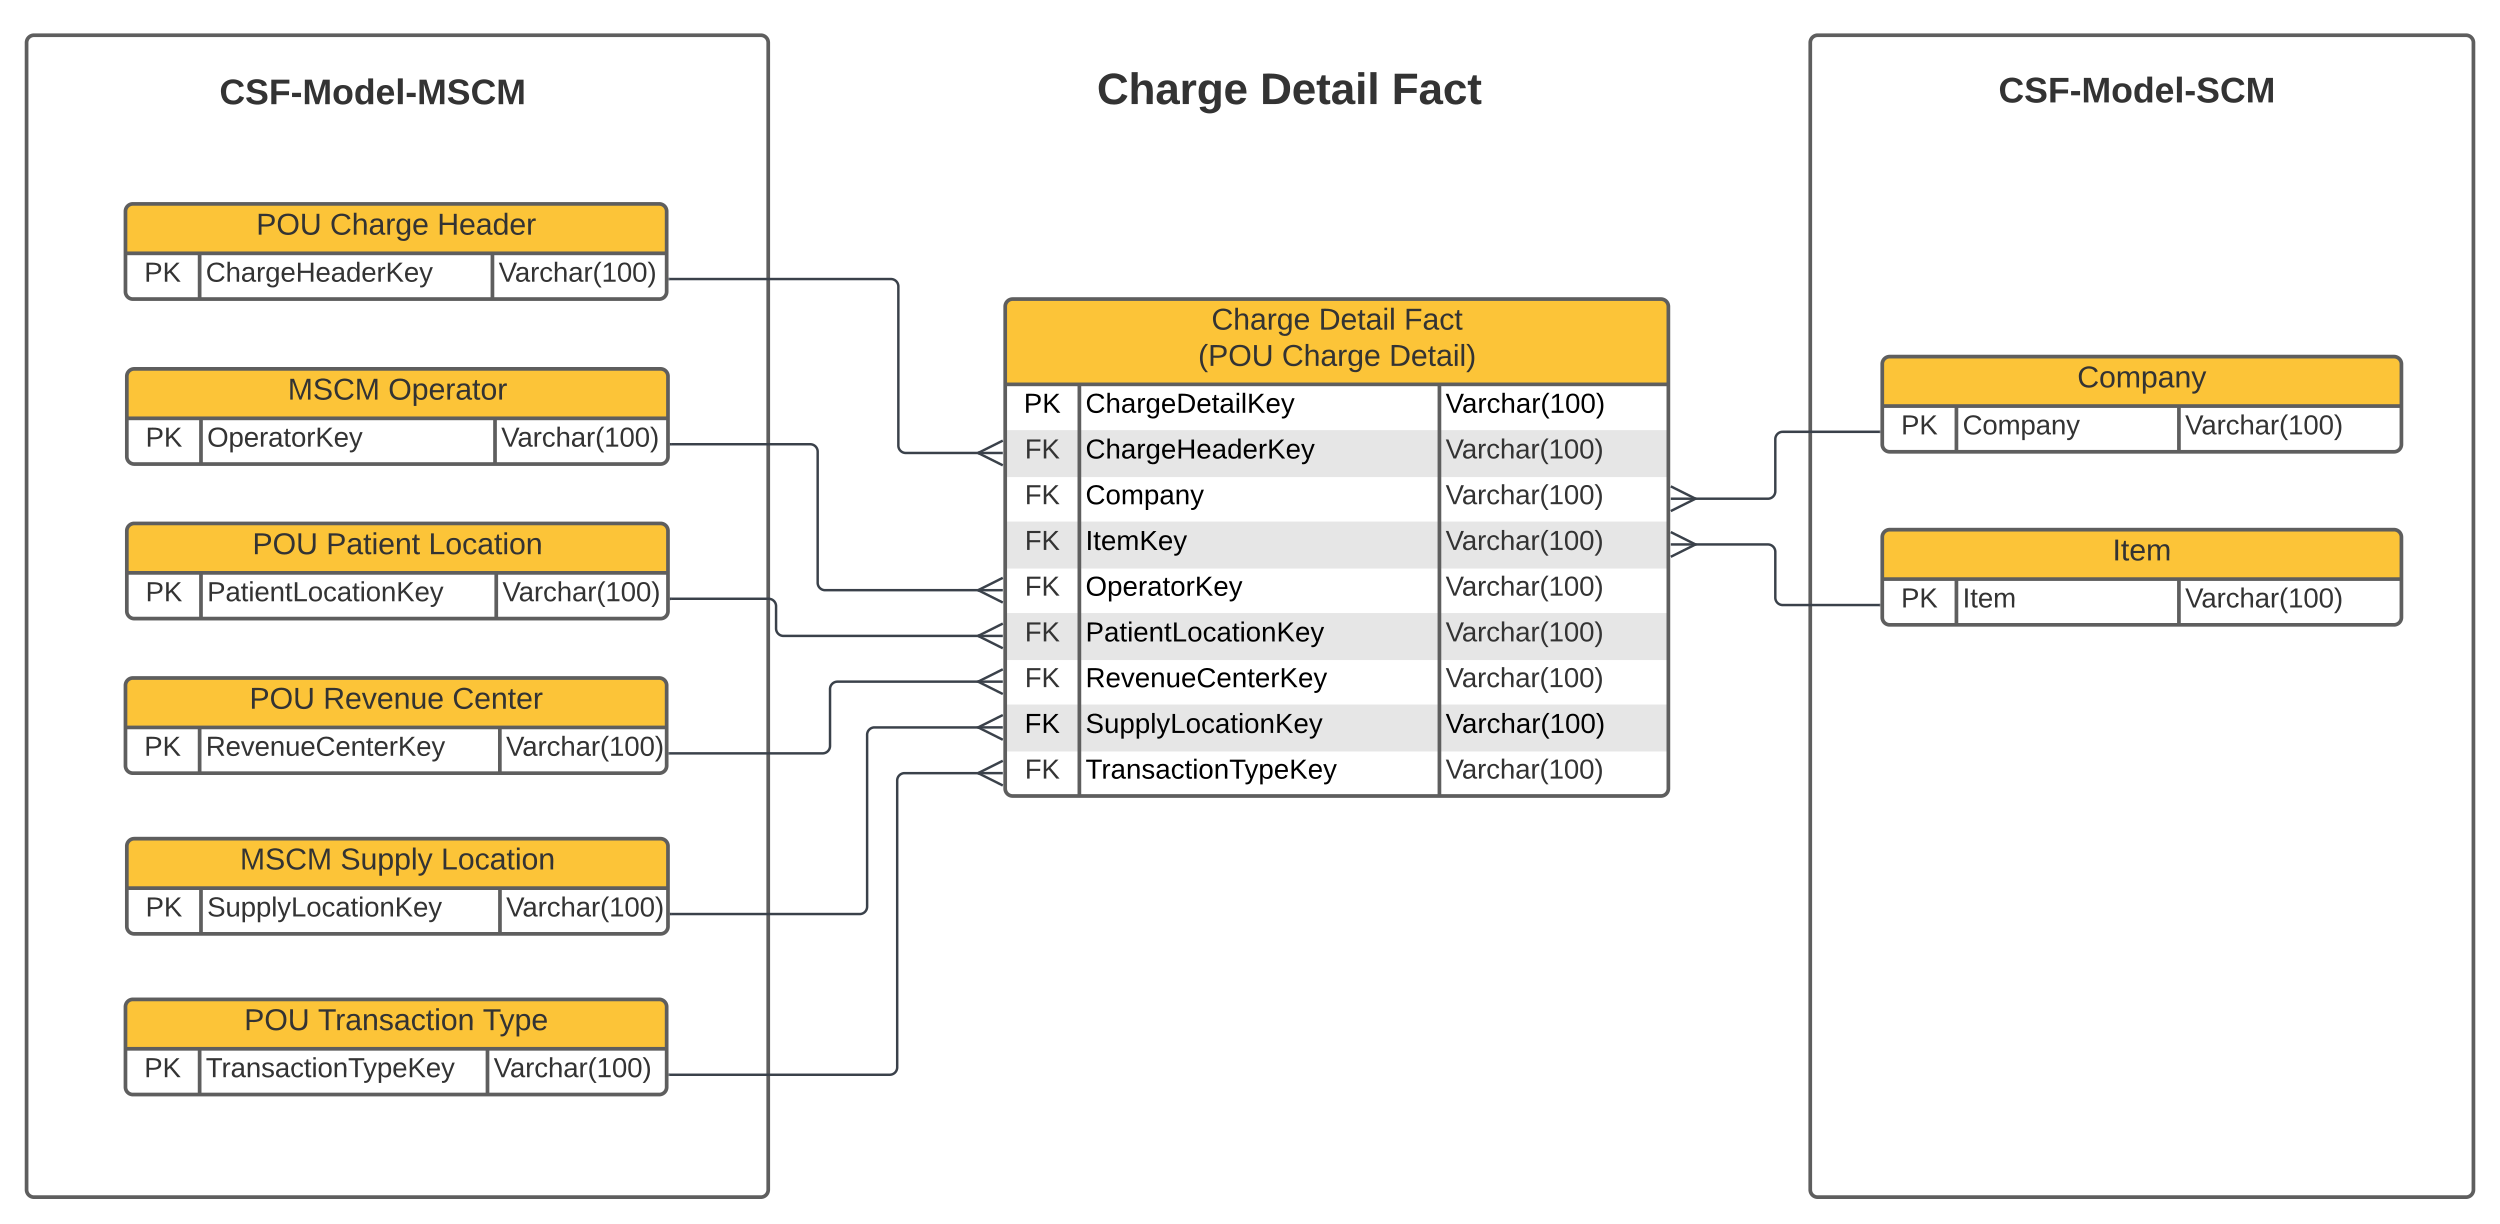 <?xml version="1.0" encoding="UTF-8"?>
<svg xmlns="http://www.w3.org/2000/svg" xmlns:xlink="http://www.w3.org/1999/xlink" xmlns:lucid="lucid" width="2022.51" height="990">
	<g transform="translate(361.5 308.5)" lucid:page-tab-id="0xfPJlj~mMb1">
		<path d="M-1806.87-1258.84h3677.74v2581.68h-3677.74z" fill="#fff"/>
		<path d="M1103.02-274a6 6 0 0 1 6-6h524.5a6 6 0 0 1 6 6v928a6 6 0 0 1-6 6H1109a6 6 0 0 1-6-6zM-340-274a6 6 0 0 1 6-6h588a6 6 0 0 1 6 6v928a6 6 0 0 1-6 6h-588a6 6 0 0 1-6-6z" stroke="#5e5e5e" stroke-width="3" fill="#fff"/>
		<path d="M451.72-60.54a6 6 0 0 1 6-6h524.5a6 6 0 0 1 6 6v390a6 6 0 0 1-6 6H457.7a6 6 0 0 1-6-6z" fill="#fff"/>
		<path d="M451.72 39.46v38h536.5v-38M451.72 113.46v38h536.5v-38M451.72 187.46v38h536.5v-38M451.72 261.46v38h536.5v-38" fill="#e6e6e6"/>
		<path d="M451.72 2.46v-63a6 6 0 0 1 6-6h524.5a6 6 0 0 1 6 6v63" fill="#fcc438"/>
		<path d="M451.72-60.54a6 6 0 0 1 6-6h524.5a6 6 0 0 1 6 6v390a6 6 0 0 1-6 6H457.7a6 6 0 0 1-6-6zM451.72 2.46h536.5M511.72 2.46v333M803 2.46v333" stroke="#5e5e5e" stroke-width="3" fill="none"/>
		<use xlink:href="#a" transform="matrix(1,0,0,1,461.719,-66.542) translate(156.852 24.722)">
		</use>
		<use xlink:href="#b" transform="matrix(1,0,0,1,461.719,-66.542) translate(243.63 24.722)">
		</use>
		<use xlink:href="#c" transform="matrix(1,0,0,1,461.719,-66.542) translate(312.685 24.722)">
		</use>
		<use xlink:href="#d" transform="matrix(1,0,0,1,461.719,-66.542) translate(146.056 54.056)">
		</use>
		<use xlink:href="#e" transform="matrix(1,0,0,1,461.719,-66.542) translate(213.821 54.056)">
		</use>
		<use xlink:href="#f" transform="matrix(1,0,0,1,461.719,-66.542) translate(300.599 54.056)">
		</use>
		<use xlink:href="#g" transform="matrix(1,0,0,1,456.719,4.958) translate(10.037 20.489)">
		</use>
		<use xlink:href="#h" transform="matrix(1,0,0,1,516.719,4.958) translate(0 20.489)">
		</use>
		<use xlink:href="#i" transform="matrix(1,0,0,1,808.006,4.958) translate(0 20.489)">
		</use>
		<use xlink:href="#j" transform="matrix(1,0,0,1,456.719,41.958) translate(10.833 20.444)">
		</use>
		<use xlink:href="#k" transform="matrix(1,0,0,1,516.719,41.958) translate(0 20.489)">
		</use>
		<use xlink:href="#l" transform="matrix(1,0,0,1,808.006,41.958) translate(0 20.444)">
		</use>
		<use xlink:href="#j" transform="matrix(1,0,0,1,456.719,78.958) translate(10.833 20.444)">
		</use>
		<use xlink:href="#m" transform="matrix(1,0,0,1,516.719,78.958) translate(0 20.489)">
		</use>
		<use xlink:href="#l" transform="matrix(1,0,0,1,808.006,78.958) translate(0 20.444)">
		</use>
		<use xlink:href="#j" transform="matrix(1,0,0,1,456.719,115.958) translate(10.833 20.444)">
		</use>
		<use xlink:href="#n" transform="matrix(1,0,0,1,516.719,115.958) translate(0 20.489)">
		</use>
		<use xlink:href="#l" transform="matrix(1,0,0,1,808.006,115.958) translate(0 20.444)">
		</use>
		<use xlink:href="#j" transform="matrix(1,0,0,1,456.719,152.958) translate(10.833 20.444)">
		</use>
		<use xlink:href="#o" transform="matrix(1,0,0,1,516.719,152.958) translate(0 20.489)">
		</use>
		<use xlink:href="#l" transform="matrix(1,0,0,1,808.006,152.958) translate(0 20.444)">
		</use>
		<use xlink:href="#j" transform="matrix(1,0,0,1,456.719,189.958) translate(10.833 20.444)">
		</use>
		<use xlink:href="#p" transform="matrix(1,0,0,1,516.719,189.958) translate(0 20.489)">
		</use>
		<use xlink:href="#l" transform="matrix(1,0,0,1,808.006,189.958) translate(0 20.444)">
		</use>
		<use xlink:href="#j" transform="matrix(1,0,0,1,456.719,226.958) translate(10.833 20.444)">
		</use>
		<use xlink:href="#q" transform="matrix(1,0,0,1,516.719,226.958) translate(0 20.489)">
		</use>
		<use xlink:href="#l" transform="matrix(1,0,0,1,808.006,226.958) translate(0 20.444)">
		</use>
		<use xlink:href="#r" transform="matrix(1,0,0,1,456.719,263.958) translate(10.692 20.489)">
		</use>
		<use xlink:href="#s" transform="matrix(1,0,0,1,516.719,263.958) translate(0 20.489)">
		</use>
		<use xlink:href="#i" transform="matrix(1,0,0,1,808.006,263.958) translate(0 20.489)">
		</use>
		<use xlink:href="#j" transform="matrix(1,0,0,1,456.719,300.958) translate(10.833 20.444)">
		</use>
		<use xlink:href="#t" transform="matrix(1,0,0,1,516.719,300.958) translate(0 20.489)">
		</use>
		<use xlink:href="#l" transform="matrix(1,0,0,1,808.006,300.958) translate(0 20.444)">
		</use>
		<path d="M-180-254a6 6 0 0 1 6-6H54a6 6 0 0 1 6 6v48a6 6 0 0 1-6 6h-228a6 6 0 0 1-6-6z" stroke="#000" stroke-opacity="0" stroke-width="3" fill="#fff" fill-opacity="0"/>
		<use xlink:href="#u" transform="matrix(1,0,0,1,-175,-255) translate(-8.981 30.778)">
		</use>
		<path d="M1247.27-254a6 6 0 0 1 6-6h228a6 6 0 0 1 6 6v48a6 6 0 0 1-6 6h-228a6 6 0 0 1-6-6z" stroke="#000" stroke-opacity="0" stroke-width="3" fill="#fff" fill-opacity="0"/>
		<use xlink:href="#v" transform="matrix(1,0,0,1,1252.266,-255) translate(3.015 29.361)">
		</use>
		<path d="M394.6-281a6 6 0 0 1 6-6h561.8a6 6 0 0 1 6 6v102a6 6 0 0 1-6 6H400.6a6 6 0 0 1-6-6z" stroke="#000" stroke-opacity="0" stroke-width="3" fill="#fff" fill-opacity="0"/>
		<use xlink:href="#w" transform="matrix(1,0,0,1,399.615,-282) translate(126.296 57.694)">
		</use>
		<use xlink:href="#x" transform="matrix(1,0,0,1,399.615,-282) translate(258.346 57.694)">
		</use>
		<use xlink:href="#y" transform="matrix(1,0,0,1,399.615,-282) translate(364.815 57.694)">
		</use>
		<path d="M-258.9-4.08a6 6 0 0 1 6-6h425.8a6 6 0 0 1 6 6v65a6 6 0 0 1-6 6h-425.8a6 6 0 0 1-6-6z" fill="#fff"/>
		<path d="M-258.9 29.92v-34a6 6 0 0 1 6-6h425.8a6 6 0 0 1 6 6v34" fill="#fcc438"/>
		<path d="M-258.9-4.08a6 6 0 0 1 6-6h425.8a6 6 0 0 1 6 6v65a6 6 0 0 1-6 6h-425.8a6 6 0 0 1-6-6zM-258.9 29.92h437.8M-198.9 29.92v37M38.97 29.92v37" stroke="#5e5e5e" stroke-width="3" fill="none"/>
		<use xlink:href="#z" transform="matrix(1,0,0,1,-248.913,-10.083) translate(120.219 24.889)">
		</use>
		<use xlink:href="#A" transform="matrix(1,0,0,1,-248.913,-10.083) translate(201.497 24.889)">
		</use>
		<use xlink:href="#B" transform="matrix(1,0,0,1,-253.913,32.417) translate(10.185 20.444)">
		</use>
		<use xlink:href="#C" transform="matrix(1,0,0,1,-193.913,32.417) translate(0 20.444)">
		</use>
		<use xlink:href="#l" transform="matrix(1,0,0,1,43.971,32.417) translate(0 20.444)">
		</use>
		<path d="M1161.26-14a6 6 0 0 1 6-6h408a6 6 0 0 1 6 6v65a6 6 0 0 1-6 6h-408a6 6 0 0 1-6-6z" fill="#fff"/>
		<path d="M1161.26 20v-34a6 6 0 0 1 6-6h408a6 6 0 0 1 6 6v34" fill="#fcc438"/>
		<path d="M1161.26-14a6 6 0 0 1 6-6h408a6 6 0 0 1 6 6v65a6 6 0 0 1-6 6h-408a6 6 0 0 1-6-6zM1161.26 20h420M1221.26 20v37M1401.26 20v37" stroke="#5e5e5e" stroke-width="3" fill="none"/>
		<use xlink:href="#D" transform="matrix(1,0,0,1,1171.263,-20) translate(147.784 24.889)">
		</use>
		<use xlink:href="#B" transform="matrix(1,0,0,1,1166.263,22.5) translate(10.185 20.444)">
		</use>
		<use xlink:href="#E" transform="matrix(1,0,0,1,1226.263,22.5) translate(0 20.444)">
		</use>
		<use xlink:href="#l" transform="matrix(1,0,0,1,1406.263,22.5) translate(0 20.444)">
		</use>
		<path d="M-260-137.54a6 6 0 0 1 6-6h425.83a6 6 0 0 1 6 6v65a6 6 0 0 1-6 6H-254a6 6 0 0 1-6-6z" fill="#fff"/>
		<path d="M-260-103.54v-34a6 6 0 0 1 6-6h425.83a6 6 0 0 1 6 6v34" fill="#fcc438"/>
		<path d="M-260-137.54a6 6 0 0 1 6-6h425.83a6 6 0 0 1 6 6v65a6 6 0 0 1-6 6H-254a6 6 0 0 1-6-6zM-260-103.54h437.83M-200-103.54v37M36.88-103.54v37" stroke="#5e5e5e" stroke-width="3" fill="none"/>
		<use xlink:href="#F" transform="matrix(1,0,0,1,-250,-143.542) translate(95.775 24.889)">
		</use>
		<use xlink:href="#e" transform="matrix(1,0,0,1,-250,-143.542) translate(155.46 24.889)">
		</use>
		<use xlink:href="#G" transform="matrix(1,0,0,1,-250,-143.542) translate(242.238 24.889)">
		</use>
		<use xlink:href="#B" transform="matrix(1,0,0,1,-255,-101.042) translate(10.185 20.444)">
		</use>
		<use xlink:href="#H" transform="matrix(1,0,0,1,-195,-101.042) translate(0 20.444)">
		</use>
		<use xlink:href="#l" transform="matrix(1,0,0,1,41.884,-101.042) translate(0 20.444)">
		</use>
		<path d="M-258.9 120.96a6 6 0 0 1 6-6h425.8a6 6 0 0 1 6 6v65a6 6 0 0 1-6 6h-425.8a6 6 0 0 1-6-6z" fill="#fff"/>
		<path d="M-258.9 154.96v-34a6 6 0 0 1 6-6h425.8a6 6 0 0 1 6 6v34" fill="#fcc438"/>
		<path d="M-258.9 120.96a6 6 0 0 1 6-6h425.8a6 6 0 0 1 6 6v65a6 6 0 0 1-6 6h-425.8a6 6 0 0 1-6-6zM-258.9 154.96h437.8M-198.9 154.96v37M39.97 154.96v37" stroke="#5e5e5e" stroke-width="3" fill="none"/>
		<use xlink:href="#F" transform="matrix(1,0,0,1,-248.913,114.958) translate(91.633 24.889)">
		</use>
		<use xlink:href="#I" transform="matrix(1,0,0,1,-248.913,114.958) translate(151.318 24.889)">
		</use>
		<use xlink:href="#J" transform="matrix(1,0,0,1,-248.913,114.958) translate(234.09 24.889)">
		</use>
		<use xlink:href="#B" transform="matrix(1,0,0,1,-253.913,157.458) translate(10.185 20.444)">
		</use>
		<use xlink:href="#K" transform="matrix(1,0,0,1,-193.913,157.458) translate(0 20.444)">
		</use>
		<use xlink:href="#l" transform="matrix(1,0,0,1,44.971,157.458) translate(0 20.444)">
		</use>
		<path d="M-260 246a6 6 0 0 1 6-6h425.83a6 6 0 0 1 6 6v65a6 6 0 0 1-6 6H-254a6 6 0 0 1-6-6z" fill="#fff"/>
		<path d="M-260 280v-34a6 6 0 0 1 6-6h425.83a6 6 0 0 1 6 6v34" fill="#fcc438"/>
		<path d="M-260 246a6 6 0 0 1 6-6h425.83a6 6 0 0 1 6 6v65a6 6 0 0 1-6 6H-254a6 6 0 0 1-6-6zM-260 280h437.83M-200 280v37M42.88 280v37" stroke="#5e5e5e" stroke-width="3" fill="none"/>
		<use xlink:href="#F" transform="matrix(1,0,0,1,-250,240) translate(90.309 24.889)">
		</use>
		<use xlink:href="#L" transform="matrix(1,0,0,1,-250,240) translate(149.994 24.889)">
		</use>
		<use xlink:href="#M" transform="matrix(1,0,0,1,-250,240) translate(254.494 24.889)">
		</use>
		<use xlink:href="#B" transform="matrix(1,0,0,1,-255,282.5) translate(10.185 20.444)">
		</use>
		<use xlink:href="#N" transform="matrix(1,0,0,1,-195,282.5) translate(0 20.444)">
		</use>
		<use xlink:href="#l" transform="matrix(1,0,0,1,47.884,282.5) translate(0 20.444)">
		</use>
		<path d="M-258.9 376a6 6 0 0 1 6-6h425.8a6 6 0 0 1 6 6v65a6 6 0 0 1-6 6h-425.8a6 6 0 0 1-6-6z" fill="#fff"/>
		<path d="M-258.9 410v-34a6 6 0 0 1 6-6h425.8a6 6 0 0 1 6 6v34" fill="#fcc438"/>
		<path d="M-258.9 376a6 6 0 0 1 6-6h425.8a6 6 0 0 1 6 6v65a6 6 0 0 1-6 6h-425.8a6 6 0 0 1-6-6zM-258.9 410h437.8M-198.9 410v37M42.97 410v37" stroke="#5e5e5e" stroke-width="3" fill="none"/>
		<use xlink:href="#z" transform="matrix(1,0,0,1,-248.913,370) translate(81.515 24.889)">
		</use>
		<use xlink:href="#O" transform="matrix(1,0,0,1,-248.913,370) translate(162.793 24.889)">
		</use>
		<use xlink:href="#J" transform="matrix(1,0,0,1,-248.913,370) translate(244.207 24.889)">
		</use>
		<use xlink:href="#B" transform="matrix(1,0,0,1,-253.913,412.5) translate(10.185 20.444)">
		</use>
		<use xlink:href="#P" transform="matrix(1,0,0,1,-193.913,412.5) translate(0 20.444)">
		</use>
		<use xlink:href="#l" transform="matrix(1,0,0,1,47.971,412.5) translate(0 20.444)">
		</use>
		<path d="M-260 506a6 6 0 0 1 6-6h425.83a6 6 0 0 1 6 6v65a6 6 0 0 1-6 6H-254a6 6 0 0 1-6-6z" fill="#fff"/>
		<path d="M-260 540v-34a6 6 0 0 1 6-6h425.83a6 6 0 0 1 6 6v34" fill="#fcc438"/>
		<path d="M-260 506a6 6 0 0 1 6-6h425.83a6 6 0 0 1 6 6v65a6 6 0 0 1-6 6H-254a6 6 0 0 1-6-6zM-260 540h437.83M-200 540v37M32.88 540v37" stroke="#5e5e5e" stroke-width="3" fill="none"/>
		<use xlink:href="#F" transform="matrix(1,0,0,1,-250,500) translate(86.031 24.889)">
		</use>
		<use xlink:href="#Q" transform="matrix(1,0,0,1,-250,500) translate(145.716 24.889)">
		</use>
		<use xlink:href="#R" transform="matrix(1,0,0,1,-250,500) translate(279.074 24.889)">
		</use>
		<use xlink:href="#B" transform="matrix(1,0,0,1,-255,542.5) translate(10.185 20.444)">
		</use>
		<use xlink:href="#S" transform="matrix(1,0,0,1,-195,542.5) translate(0 20.444)">
		</use>
		<use xlink:href="#l" transform="matrix(1,0,0,1,37.884,542.5) translate(0 20.444)">
		</use>
		<path d="M180.33-82.75h178.94a6 6 0 0 1 6 6v128.7a6 6 0 0 0 6 6h60.13" stroke="#3a414a" stroke-width="2" fill="none"/>
		<path d="M180.35-81.75h-1.02v-2h1.02z" stroke="#3a414a" stroke-width=".05" fill="#3a414a"/>
		<path d="M449.77 67.96l-20-10 20-10" stroke="#3a414a" stroke-width="2" fill="#fff" fill-opacity="0"/>
		<path d="M449.77 57.96h-20" stroke="#3a414a" stroke-width="2" fill="#fff"/>
		<path d="M181.4 50.9H294a6 6 0 0 1 6 6v106.06a6 6 0 0 0 6 6h125.4" stroke="#3a414a" stroke-width="2" fill="none"/>
		<path d="M181.44 51.9h-1.03v-2h1.04z" stroke="#3a414a" stroke-width=".05" fill="#3a414a"/>
		<path d="M449.77 178.96l-20-10 20-10" stroke="#3a414a" stroke-width="2" fill="#fff" fill-opacity="0"/>
		<path d="M449.77 168.96h-20" stroke="#3a414a" stroke-width="2" fill="#fff"/>
		<path d="M1158.76 180.98h-78.03a6 6 0 0 1-6-6v-37.02a6 6 0 0 0-6-6h-60.2" stroke="#3a414a" stroke-width="2" fill="none"/>
		<path d="M1159.76 181.98h-1.02v-2h1.02z" stroke="#3a414a" stroke-width=".05" fill="#3a414a"/>
		<path d="M990.15 121.96l20 10-20 10" stroke="#3a414a" stroke-width="2" fill="#fff" fill-opacity="0"/>
		<path d="M990.15 131.96h20" stroke="#3a414a" stroke-width="2" fill="#fff"/>
		<path d="M181.4 175.93h78.94a6 6 0 0 1 6 6v18.03a6 6 0 0 0 6 6H431.4" stroke="#3a414a" stroke-width="2" fill="none"/>
		<path d="M181.44 176.93h-1.03v-2h1.04z" stroke="#3a414a" stroke-width=".05" fill="#3a414a"/>
		<path d="M449.77 215.96l-20-10 20-10" stroke="#3a414a" stroke-width="2" fill="#fff" fill-opacity="0"/>
		<path d="M449.77 205.96h-20" stroke="#3a414a" stroke-width="2" fill="#fff"/>
		<path d="M180.33 300.97H304a6 6 0 0 0 6-6v-46a6 6 0 0 1 6-6h115.4" stroke="#3a414a" stroke-width="2" fill="none"/>
		<path d="M180.35 301.97h-1.02v-2h1.02z" stroke="#3a414a" stroke-width=".05" fill="#3a414a"/>
		<path d="M449.77 252.96l-20-10 20-10" stroke="#3a414a" stroke-width="2" fill="#fff" fill-opacity="0"/>
		<path d="M449.77 242.96h-20" stroke="#3a414a" stroke-width="2" fill="#fff"/>
		<path d="M181.4 430.97H334a6 6 0 0 0 6-6v-139a6 6 0 0 1 6-6h85.4" stroke="#3a414a" stroke-width="2" fill="none"/>
		<path d="M181.44 431.97h-1.03v-2h1.04z" stroke="#3a414a" stroke-width=".05" fill="#3a414a"/>
		<path d="M449.77 289.96l-20-10 20-10" stroke="#3a414a" stroke-width="2" fill="#fff" fill-opacity="0"/>
		<path d="M449.77 279.96h-20" stroke="#3a414a" stroke-width="2" fill="#fff"/>
		<path d="M180.33 560.97h178a6 6 0 0 0 6-6v-232a6 6 0 0 1 6-6h61.07" stroke="#3a414a" stroke-width="2" fill="none"/>
		<path d="M180.35 561.97h-1.02v-2h1.02z" stroke="#3a414a" stroke-width=".05" fill="#3a414a"/>
		<path d="M449.77 326.96l-20-10 20-10" stroke="#3a414a" stroke-width="2" fill="#fff" fill-opacity="0"/>
		<path d="M449.77 316.96h-20" stroke="#3a414a" stroke-width="2" fill="#fff"/>
		<path d="M1161.26 126a6 6 0 0 1 6-6h408a6 6 0 0 1 6 6v65a6 6 0 0 1-6 6h-408a6 6 0 0 1-6-6z" fill="#fff"/>
		<path d="M1161.26 160v-34a6 6 0 0 1 6-6h408a6 6 0 0 1 6 6v34" fill="#fcc438"/>
		<path d="M1161.26 126a6 6 0 0 1 6-6h408a6 6 0 0 1 6 6v65a6 6 0 0 1-6 6h-408a6 6 0 0 1-6-6zM1161.26 160h420M1221.26 160v37M1401.26 160v37" stroke="#5e5e5e" stroke-width="3" fill="none"/>
		<g>
			<use xlink:href="#T" transform="matrix(1,0,0,1,1171.263,120) translate(176.269 24.889)">
			</use>
		</g>
		<g>
			<use xlink:href="#B" transform="matrix(1,0,0,1,1166.263,162.5) translate(10.185 20.444)">
			</use>
		</g>
		<g>
			<use xlink:href="#U" transform="matrix(1,0,0,1,1226.263,162.5) translate(0 20.444)">
			</use>
		</g>
		<g>
			<use xlink:href="#l" transform="matrix(1,0,0,1,1406.263,162.5) translate(0 20.444)">
			</use>
		</g>
		<path d="M1158.76 40.83h-78.03a6 6 0 0 0-6 6v42.13a6 6 0 0 1-6 6h-60.2" stroke="#3a414a" stroke-width="2" fill="none"/>
		<path d="M1159.76 41.83h-1.02v-2h1.02z" stroke="#3a414a" stroke-width=".05" fill="#3a414a"/>
		<path d="M990.15 84.96l20 10-20 10" stroke="#3a414a" stroke-width="2" fill="#fff" fill-opacity="0"/>
		<path d="M990.15 94.96h20" stroke="#3a414a" stroke-width="2" fill="#fff"/>
		<defs>
			<path fill="#333" d="M212-179c-10-28-35-45-73-45-59 0-87 40-87 99 0 60 29 101 89 101 43 0 62-24 78-52l27 14C228-24 195 4 139 4 59 4 22-46 18-125c-6-104 99-153 187-111 19 9 31 26 39 46" id="V"/>
			<path fill="#333" d="M106-169C34-169 62-67 57 0H25v-261h32l-1 103c12-21 28-36 61-36 89 0 53 116 60 194h-32v-121c2-32-8-49-39-48" id="W"/>
			<path fill="#333" d="M141-36C126-15 110 5 73 4 37 3 15-17 15-53c-1-64 63-63 125-63 3-35-9-54-41-54-24 1-41 7-42 31l-33-3c5-37 33-52 76-52 45 0 72 20 72 64v82c-1 20 7 32 28 27v20c-31 9-61-2-59-35zM48-53c0 20 12 33 32 33 41-3 63-29 60-74-43 2-92-5-92 41" id="X"/>
			<path fill="#333" d="M114-163C36-179 61-72 57 0H25l-1-190h30c1 12-1 29 2 39 6-27 23-49 58-41v29" id="Y"/>
			<path fill="#333" d="M177-190C167-65 218 103 67 71c-23-6-38-20-44-43l32-5c15 47 100 32 89-28v-30C133-14 115 1 83 1 29 1 15-40 15-95c0-56 16-97 71-98 29-1 48 16 59 35 1-10 0-23 2-32h30zM94-22c36 0 50-32 50-73 0-42-14-75-50-75-39 0-46 34-46 75s6 73 46 73" id="Z"/>
			<path fill="#333" d="M100-194c63 0 86 42 84 106H49c0 40 14 67 53 68 26 1 43-12 49-29l28 8c-11 28-37 45-77 45C44 4 14-33 15-96c1-61 26-98 85-98zm52 81c6-60-76-77-97-28-3 7-6 17-6 28h103" id="aa"/>
			<g id="a">
				<use transform="matrix(0.068,0,0,0.068,0,0)" xlink:href="#V">
				</use>
				<use transform="matrix(0.068,0,0,0.068,17.586,0)" xlink:href="#W">
				</use>
				<use transform="matrix(0.068,0,0,0.068,31.167,0)" xlink:href="#X">
				</use>
				<use transform="matrix(0.068,0,0,0.068,44.747,0)" xlink:href="#Y">
				</use>
				<use transform="matrix(0.068,0,0,0.068,52.827,0)" xlink:href="#Z">
				</use>
				<use transform="matrix(0.068,0,0,0.068,66.407,0)" xlink:href="#aa">
				</use>
			</g>
			<path fill="#333" d="M30-248c118-7 216 8 213 122C240-48 200 0 122 0H30v-248zM63-27c89 8 146-16 146-99s-60-101-146-95v194" id="ab"/>
			<path fill="#333" d="M59-47c-2 24 18 29 38 22v24C64 9 27 4 27-40v-127H5v-23h24l9-43h21v43h35v23H59v120" id="ac"/>
			<path fill="#333" d="M24-231v-30h32v30H24zM24 0v-190h32V0H24" id="ad"/>
			<path fill="#333" d="M24 0v-261h32V0H24" id="ae"/>
			<g id="b">
				<use transform="matrix(0.068,0,0,0.068,0,0)" xlink:href="#ab">
				</use>
				<use transform="matrix(0.068,0,0,0.068,17.586,0)" xlink:href="#aa">
				</use>
				<use transform="matrix(0.068,0,0,0.068,31.167,0)" xlink:href="#ac">
				</use>
				<use transform="matrix(0.068,0,0,0.068,37.957,0)" xlink:href="#X">
				</use>
				<use transform="matrix(0.068,0,0,0.068,51.537,0)" xlink:href="#ad">
				</use>
				<use transform="matrix(0.068,0,0,0.068,56.901,0)" xlink:href="#ae">
				</use>
			</g>
			<path fill="#333" d="M63-220v92h138v28H63V0H30v-248h175v28H63" id="af"/>
			<path fill="#333" d="M96-169c-40 0-48 33-48 73s9 75 48 75c24 0 41-14 43-38l32 2c-6 37-31 61-74 61-59 0-76-41-82-99-10-93 101-131 147-64 4 7 5 14 7 22l-32 3c-4-21-16-35-41-35" id="ag"/>
			<g id="c">
				<use transform="matrix(0.068,0,0,0.068,0,0)" xlink:href="#af">
				</use>
				<use transform="matrix(0.068,0,0,0.068,14.87,0)" xlink:href="#X">
				</use>
				<use transform="matrix(0.068,0,0,0.068,28.451,0)" xlink:href="#ag">
				</use>
				<use transform="matrix(0.068,0,0,0.068,40.673,0)" xlink:href="#ac">
				</use>
			</g>
			<path fill="#333" d="M87 75C49 33 22-17 22-94c0-76 28-126 65-167h31c-38 41-64 92-64 168S80 34 118 75H87" id="ah"/>
			<path fill="#333" d="M30-248c87 1 191-15 191 75 0 78-77 80-158 76V0H30v-248zm33 125c57 0 124 11 124-50 0-59-68-47-124-48v98" id="ai"/>
			<path fill="#333" d="M140-251c81 0 123 46 123 126C263-46 219 4 140 4 59 4 17-45 17-125s42-126 123-126zm0 227c63 0 89-41 89-101s-29-99-89-99c-61 0-89 39-89 99S79-25 140-24" id="aj"/>
			<path fill="#333" d="M232-93c-1 65-40 97-104 97C67 4 28-28 28-90v-158h33c8 89-33 224 67 224 102 0 64-133 71-224h33v155" id="ak"/>
			<g id="d">
				<use transform="matrix(0.068,0,0,0.068,0,0)" xlink:href="#ah">
				</use>
				<use transform="matrix(0.068,0,0,0.068,8.08,0)" xlink:href="#ai">
				</use>
				<use transform="matrix(0.068,0,0,0.068,24.377,0)" xlink:href="#aj">
				</use>
				<use transform="matrix(0.068,0,0,0.068,43.389,0)" xlink:href="#ak">
				</use>
			</g>
			<g id="e">
				<use transform="matrix(0.068,0,0,0.068,0,0)" xlink:href="#V">
				</use>
				<use transform="matrix(0.068,0,0,0.068,17.586,0)" xlink:href="#W">
				</use>
				<use transform="matrix(0.068,0,0,0.068,31.167,0)" xlink:href="#X">
				</use>
				<use transform="matrix(0.068,0,0,0.068,44.747,0)" xlink:href="#Y">
				</use>
				<use transform="matrix(0.068,0,0,0.068,52.827,0)" xlink:href="#Z">
				</use>
				<use transform="matrix(0.068,0,0,0.068,66.407,0)" xlink:href="#aa">
				</use>
			</g>
			<path fill="#333" d="M33-261c38 41 65 92 65 168S71 34 33 75H2C39 34 66-17 66-93S39-220 2-261h31" id="al"/>
			<g id="f">
				<use transform="matrix(0.068,0,0,0.068,0,0)" xlink:href="#ab">
				</use>
				<use transform="matrix(0.068,0,0,0.068,17.586,0)" xlink:href="#aa">
				</use>
				<use transform="matrix(0.068,0,0,0.068,31.167,0)" xlink:href="#ac">
				</use>
				<use transform="matrix(0.068,0,0,0.068,37.957,0)" xlink:href="#X">
				</use>
				<use transform="matrix(0.068,0,0,0.068,51.537,0)" xlink:href="#ad">
				</use>
				<use transform="matrix(0.068,0,0,0.068,56.901,0)" xlink:href="#ae">
				</use>
				<use transform="matrix(0.068,0,0,0.068,62.265,0)" xlink:href="#al">
				</use>
			</g>
			<path d="M30-248c87 1 191-15 191 75 0 78-77 80-158 76V0H30v-248zm33 125c57 0 124 11 124-50 0-59-68-47-124-48v98" id="am"/>
			<path d="M194 0L95-120 63-95V0H30v-248h33v124l119-124h40L117-140 236 0h-42" id="an"/>
			<g id="g">
				<use transform="matrix(0.062,0,0,0.062,0,0)" xlink:href="#am">
				</use>
				<use transform="matrix(0.062,0,0,0.062,14.963,0)" xlink:href="#an">
				</use>
			</g>
			<path d="M212-179c-10-28-35-45-73-45-59 0-87 40-87 99 0 60 29 101 89 101 43 0 62-24 78-52l27 14C228-24 195 4 139 4 59 4 22-46 18-125c-6-104 99-153 187-111 19 9 31 26 39 46" id="ao"/>
			<path d="M106-169C34-169 62-67 57 0H25v-261h32l-1 103c12-21 28-36 61-36 89 0 53 116 60 194h-32v-121c2-32-8-49-39-48" id="ap"/>
			<path d="M141-36C126-15 110 5 73 4 37 3 15-17 15-53c-1-64 63-63 125-63 3-35-9-54-41-54-24 1-41 7-42 31l-33-3c5-37 33-52 76-52 45 0 72 20 72 64v82c-1 20 7 32 28 27v20c-31 9-61-2-59-35zM48-53c0 20 12 33 32 33 41-3 63-29 60-74-43 2-92-5-92 41" id="aq"/>
			<path d="M114-163C36-179 61-72 57 0H25l-1-190h30c1 12-1 29 2 39 6-27 23-49 58-41v29" id="ar"/>
			<path d="M177-190C167-65 218 103 67 71c-23-6-38-20-44-43l32-5c15 47 100 32 89-28v-30C133-14 115 1 83 1 29 1 15-40 15-95c0-56 16-97 71-98 29-1 48 16 59 35 1-10 0-23 2-32h30zM94-22c36 0 50-32 50-73 0-42-14-75-50-75-39 0-46 34-46 75s6 73 46 73" id="as"/>
			<path d="M100-194c63 0 86 42 84 106H49c0 40 14 67 53 68 26 1 43-12 49-29l28 8c-11 28-37 45-77 45C44 4 14-33 15-96c1-61 26-98 85-98zm52 81c6-60-76-77-97-28-3 7-6 17-6 28h103" id="at"/>
			<path d="M30-248c118-7 216 8 213 122C240-48 200 0 122 0H30v-248zM63-27c89 8 146-16 146-99s-60-101-146-95v194" id="au"/>
			<path d="M59-47c-2 24 18 29 38 22v24C64 9 27 4 27-40v-127H5v-23h24l9-43h21v43h35v23H59v120" id="av"/>
			<path d="M24-231v-30h32v30H24zM24 0v-190h32V0H24" id="aw"/>
			<path d="M24 0v-261h32V0H24" id="ax"/>
			<path d="M179-190L93 31C79 59 56 82 12 73V49c39 6 53-20 64-50L1-190h34L92-34l54-156h33" id="ay"/>
			<g id="h">
				<use transform="matrix(0.062,0,0,0.062,0,0)" xlink:href="#ao">
				</use>
				<use transform="matrix(0.062,0,0,0.062,16.148,0)" xlink:href="#ap">
				</use>
				<use transform="matrix(0.062,0,0,0.062,28.617,0)" xlink:href="#aq">
				</use>
				<use transform="matrix(0.062,0,0,0.062,41.086,0)" xlink:href="#ar">
				</use>
				<use transform="matrix(0.062,0,0,0.062,48.505,0)" xlink:href="#as">
				</use>
				<use transform="matrix(0.062,0,0,0.062,60.974,0)" xlink:href="#at">
				</use>
				<use transform="matrix(0.062,0,0,0.062,73.443,0)" xlink:href="#au">
				</use>
				<use transform="matrix(0.062,0,0,0.062,89.591,0)" xlink:href="#at">
				</use>
				<use transform="matrix(0.062,0,0,0.062,102.06,0)" xlink:href="#av">
				</use>
				<use transform="matrix(0.062,0,0,0.062,108.294,0)" xlink:href="#aq">
				</use>
				<use transform="matrix(0.062,0,0,0.062,120.764,0)" xlink:href="#aw">
				</use>
				<use transform="matrix(0.062,0,0,0.062,125.689,0)" xlink:href="#ax">
				</use>
				<use transform="matrix(0.062,0,0,0.062,130.614,0)" xlink:href="#an">
				</use>
				<use transform="matrix(0.062,0,0,0.062,145.577,0)" xlink:href="#at">
				</use>
				<use transform="matrix(0.062,0,0,0.062,158.046,0)" xlink:href="#ay">
				</use>
			</g>
			<path d="M137 0h-34L2-248h35l83 218 83-218h36" id="az"/>
			<path d="M96-169c-40 0-48 33-48 73s9 75 48 75c24 0 41-14 43-38l32 2c-6 37-31 61-74 61-59 0-76-41-82-99-10-93 101-131 147-64 4 7 5 14 7 22l-32 3c-4-21-16-35-41-35" id="aA"/>
			<path d="M87 75C49 33 22-17 22-94c0-76 28-126 65-167h31c-38 41-64 92-64 168S80 34 118 75H87" id="aB"/>
			<path d="M27 0v-27h64v-190l-56 39v-29l58-41h29v221h61V0H27" id="aC"/>
			<path d="M101-251c68 0 85 55 85 127S166 4 100 4C33 4 14-52 14-124c0-73 17-127 87-127zm-1 229c47 0 54-49 54-102s-4-102-53-102c-51 0-55 48-55 102 0 53 5 102 54 102" id="aD"/>
			<path d="M33-261c38 41 65 92 65 168S71 34 33 75H2C39 34 66-17 66-93S39-220 2-261h31" id="aE"/>
			<g id="i">
				<use transform="matrix(0.062,0,0,0.062,0,0)" xlink:href="#az">
				</use>
				<use transform="matrix(0.062,0,0,0.062,13.28,0)" xlink:href="#aq">
				</use>
				<use transform="matrix(0.062,0,0,0.062,25.749,0)" xlink:href="#ar">
				</use>
				<use transform="matrix(0.062,0,0,0.062,33.168,0)" xlink:href="#aA">
				</use>
				<use transform="matrix(0.062,0,0,0.062,44.39,0)" xlink:href="#ap">
				</use>
				<use transform="matrix(0.062,0,0,0.062,56.859,0)" xlink:href="#aq">
				</use>
				<use transform="matrix(0.062,0,0,0.062,69.328,0)" xlink:href="#ar">
				</use>
				<use transform="matrix(0.062,0,0,0.062,76.748,0)" xlink:href="#aB">
				</use>
				<use transform="matrix(0.062,0,0,0.062,84.167,0)" xlink:href="#aC">
				</use>
				<use transform="matrix(0.062,0,0,0.062,96.636,0)" xlink:href="#aD">
				</use>
				<use transform="matrix(0.062,0,0,0.062,109.105,0)" xlink:href="#aD">
				</use>
				<use transform="matrix(0.062,0,0,0.062,121.574,0)" xlink:href="#aE">
				</use>
			</g>
			<path fill="#333" d="M194 0L95-120 63-95V0H30v-248h33v124l119-124h40L117-140 236 0h-42" id="aF"/>
			<g id="j">
				<use transform="matrix(0.062,0,0,0.062,0,0)" xlink:href="#af">
				</use>
				<use transform="matrix(0.062,0,0,0.062,13.519,0)" xlink:href="#aF">
				</use>
			</g>
			<path d="M197 0v-115H63V0H30v-248h33v105h134v-105h34V0h-34" id="aG"/>
			<path d="M85-194c31 0 48 13 60 33l-1-100h32l1 261h-30c-2-10 0-23-3-31C134-8 116 4 85 4 32 4 16-35 15-94c0-66 23-100 70-100zm9 24c-40 0-46 34-46 75 0 40 6 74 45 74 42 0 51-32 51-76 0-42-9-74-50-73" id="aH"/>
			<g id="k">
				<use transform="matrix(0.062,0,0,0.062,0,0)" xlink:href="#ao">
				</use>
				<use transform="matrix(0.062,0,0,0.062,16.148,0)" xlink:href="#ap">
				</use>
				<use transform="matrix(0.062,0,0,0.062,28.617,0)" xlink:href="#aq">
				</use>
				<use transform="matrix(0.062,0,0,0.062,41.086,0)" xlink:href="#ar">
				</use>
				<use transform="matrix(0.062,0,0,0.062,48.505,0)" xlink:href="#as">
				</use>
				<use transform="matrix(0.062,0,0,0.062,60.974,0)" xlink:href="#at">
				</use>
				<use transform="matrix(0.062,0,0,0.062,73.443,0)" xlink:href="#aG">
				</use>
				<use transform="matrix(0.062,0,0,0.062,89.591,0)" xlink:href="#at">
				</use>
				<use transform="matrix(0.062,0,0,0.062,102.06,0)" xlink:href="#aq">
				</use>
				<use transform="matrix(0.062,0,0,0.062,114.529,0)" xlink:href="#aH">
				</use>
				<use transform="matrix(0.062,0,0,0.062,126.998,0)" xlink:href="#at">
				</use>
				<use transform="matrix(0.062,0,0,0.062,139.467,0)" xlink:href="#ar">
				</use>
				<use transform="matrix(0.062,0,0,0.062,146.886,0)" xlink:href="#an">
				</use>
				<use transform="matrix(0.062,0,0,0.062,161.849,0)" xlink:href="#at">
				</use>
				<use transform="matrix(0.062,0,0,0.062,174.319,0)" xlink:href="#ay">
				</use>
			</g>
			<path fill="#333" d="M137 0h-34L2-248h35l83 218 83-218h36" id="aI"/>
			<path fill="#333" d="M27 0v-27h64v-190l-56 39v-29l58-41h29v221h61V0H27" id="aJ"/>
			<path fill="#333" d="M101-251c68 0 85 55 85 127S166 4 100 4C33 4 14-52 14-124c0-73 17-127 87-127zm-1 229c47 0 54-49 54-102s-4-102-53-102c-51 0-55 48-55 102 0 53 5 102 54 102" id="aK"/>
			<g id="l">
				<use transform="matrix(0.062,0,0,0.062,0,0)" xlink:href="#aI">
				</use>
				<use transform="matrix(0.062,0,0,0.062,13.148,0)" xlink:href="#X">
				</use>
				<use transform="matrix(0.062,0,0,0.062,25.494,0)" xlink:href="#Y">
				</use>
				<use transform="matrix(0.062,0,0,0.062,32.84,0)" xlink:href="#ag">
				</use>
				<use transform="matrix(0.062,0,0,0.062,43.951,0)" xlink:href="#W">
				</use>
				<use transform="matrix(0.062,0,0,0.062,56.296,0)" xlink:href="#X">
				</use>
				<use transform="matrix(0.062,0,0,0.062,68.642,0)" xlink:href="#Y">
				</use>
				<use transform="matrix(0.062,0,0,0.062,75.988,0)" xlink:href="#ah">
				</use>
				<use transform="matrix(0.062,0,0,0.062,83.333,0)" xlink:href="#aJ">
				</use>
				<use transform="matrix(0.062,0,0,0.062,95.679,0)" xlink:href="#aK">
				</use>
				<use transform="matrix(0.062,0,0,0.062,108.025,0)" xlink:href="#aK">
				</use>
				<use transform="matrix(0.062,0,0,0.062,120.37,0)" xlink:href="#al">
				</use>
			</g>
			<path d="M100-194c62-1 85 37 85 99 1 63-27 99-86 99S16-35 15-95c0-66 28-99 85-99zM99-20c44 1 53-31 53-75 0-43-8-75-51-75s-53 32-53 75 10 74 51 75" id="aL"/>
			<path d="M210-169c-67 3-38 105-44 169h-31v-121c0-29-5-50-35-48C34-165 62-65 56 0H25l-1-190h30c1 10-1 24 2 32 10-44 99-50 107 0 11-21 27-35 58-36 85-2 47 119 55 194h-31v-121c0-29-5-49-35-48" id="aM"/>
			<path d="M115-194c55 1 70 41 70 98S169 2 115 4C84 4 66-9 55-30l1 105H24l-1-265h31l2 30c10-21 28-34 59-34zm-8 174c40 0 45-34 45-75s-6-73-45-74c-42 0-51 32-51 76 0 43 10 73 51 73" id="aN"/>
			<path d="M117-194c89-4 53 116 60 194h-32v-121c0-31-8-49-39-48C34-167 62-67 57 0H25l-1-190h30c1 10-1 24 2 32 11-22 29-35 61-36" id="aO"/>
			<g id="m">
				<use transform="matrix(0.062,0,0,0.062,0,0)" xlink:href="#ao">
				</use>
				<use transform="matrix(0.062,0,0,0.062,16.148,0)" xlink:href="#aL">
				</use>
				<use transform="matrix(0.062,0,0,0.062,28.617,0)" xlink:href="#aM">
				</use>
				<use transform="matrix(0.062,0,0,0.062,47.258,0)" xlink:href="#aN">
				</use>
				<use transform="matrix(0.062,0,0,0.062,59.727,0)" xlink:href="#aq">
				</use>
				<use transform="matrix(0.062,0,0,0.062,72.196,0)" xlink:href="#aO">
				</use>
				<use transform="matrix(0.062,0,0,0.062,84.665,0)" xlink:href="#ay">
				</use>
			</g>
			<path d="M33 0v-248h34V0H33" id="aP"/>
			<g id="n">
				<use transform="matrix(0.062,0,0,0.062,0,0)" xlink:href="#aP">
				</use>
				<use transform="matrix(0.062,0,0,0.062,6.235,0)" xlink:href="#av">
				</use>
				<use transform="matrix(0.062,0,0,0.062,12.469,0)" xlink:href="#at">
				</use>
				<use transform="matrix(0.062,0,0,0.062,24.938,0)" xlink:href="#aM">
				</use>
				<use transform="matrix(0.062,0,0,0.062,43.58,0)" xlink:href="#an">
				</use>
				<use transform="matrix(0.062,0,0,0.062,58.543,0)" xlink:href="#at">
				</use>
				<use transform="matrix(0.062,0,0,0.062,71.012,0)" xlink:href="#ay">
				</use>
			</g>
			<path d="M140-251c81 0 123 46 123 126C263-46 219 4 140 4 59 4 17-45 17-125s42-126 123-126zm0 227c63 0 89-41 89-101s-29-99-89-99c-61 0-89 39-89 99S79-25 140-24" id="aQ"/>
			<g id="o">
				<use transform="matrix(0.062,0,0,0.062,0,0)" xlink:href="#aQ">
				</use>
				<use transform="matrix(0.062,0,0,0.062,17.457,0)" xlink:href="#aN">
				</use>
				<use transform="matrix(0.062,0,0,0.062,29.926,0)" xlink:href="#at">
				</use>
				<use transform="matrix(0.062,0,0,0.062,42.395,0)" xlink:href="#ar">
				</use>
				<use transform="matrix(0.062,0,0,0.062,49.814,0)" xlink:href="#aq">
				</use>
				<use transform="matrix(0.062,0,0,0.062,62.283,0)" xlink:href="#av">
				</use>
				<use transform="matrix(0.062,0,0,0.062,68.518,0)" xlink:href="#aL">
				</use>
				<use transform="matrix(0.062,0,0,0.062,80.987,0)" xlink:href="#ar">
				</use>
				<use transform="matrix(0.062,0,0,0.062,88.406,0)" xlink:href="#an">
				</use>
				<use transform="matrix(0.062,0,0,0.062,103.369,0)" xlink:href="#at">
				</use>
				<use transform="matrix(0.062,0,0,0.062,115.838,0)" xlink:href="#ay">
				</use>
			</g>
			<path d="M30 0v-248h33v221h125V0H30" id="aR"/>
			<g id="p">
				<use transform="matrix(0.062,0,0,0.062,0,0)" xlink:href="#am">
				</use>
				<use transform="matrix(0.062,0,0,0.062,14.963,0)" xlink:href="#aq">
				</use>
				<use transform="matrix(0.062,0,0,0.062,27.432,0)" xlink:href="#av">
				</use>
				<use transform="matrix(0.062,0,0,0.062,33.667,0)" xlink:href="#aw">
				</use>
				<use transform="matrix(0.062,0,0,0.062,38.592,0)" xlink:href="#at">
				</use>
				<use transform="matrix(0.062,0,0,0.062,51.061,0)" xlink:href="#aO">
				</use>
				<use transform="matrix(0.062,0,0,0.062,63.53,0)" xlink:href="#av">
				</use>
				<use transform="matrix(0.062,0,0,0.062,69.765,0)" xlink:href="#aR">
				</use>
				<use transform="matrix(0.062,0,0,0.062,82.234,0)" xlink:href="#aL">
				</use>
				<use transform="matrix(0.062,0,0,0.062,94.703,0)" xlink:href="#aA">
				</use>
				<use transform="matrix(0.062,0,0,0.062,105.925,0)" xlink:href="#aq">
				</use>
				<use transform="matrix(0.062,0,0,0.062,118.394,0)" xlink:href="#av">
				</use>
				<use transform="matrix(0.062,0,0,0.062,124.629,0)" xlink:href="#aw">
				</use>
				<use transform="matrix(0.062,0,0,0.062,129.554,0)" xlink:href="#aL">
				</use>
				<use transform="matrix(0.062,0,0,0.062,142.023,0)" xlink:href="#aO">
				</use>
				<use transform="matrix(0.062,0,0,0.062,154.493,0)" xlink:href="#an">
				</use>
				<use transform="matrix(0.062,0,0,0.062,169.456,0)" xlink:href="#at">
				</use>
				<use transform="matrix(0.062,0,0,0.062,181.925,0)" xlink:href="#ay">
				</use>
			</g>
			<path d="M233-177c-1 41-23 64-60 70L243 0h-38l-65-103H63V0H30v-248c88 3 205-21 203 71zM63-129c60-2 137 13 137-47 0-61-80-42-137-45v92" id="aS"/>
			<path d="M108 0H70L1-190h34L89-25l56-165h34" id="aT"/>
			<path d="M84 4C-5 8 30-112 23-190h32v120c0 31 7 50 39 49 72-2 45-101 50-169h31l1 190h-30c-1-10 1-25-2-33-11 22-28 36-60 37" id="aU"/>
			<g id="q">
				<use transform="matrix(0.062,0,0,0.062,0,0)" xlink:href="#aS">
				</use>
				<use transform="matrix(0.062,0,0,0.062,16.148,0)" xlink:href="#at">
				</use>
				<use transform="matrix(0.062,0,0,0.062,28.617,0)" xlink:href="#aT">
				</use>
				<use transform="matrix(0.062,0,0,0.062,39.839,0)" xlink:href="#at">
				</use>
				<use transform="matrix(0.062,0,0,0.062,52.308,0)" xlink:href="#aO">
				</use>
				<use transform="matrix(0.062,0,0,0.062,64.777,0)" xlink:href="#aU">
				</use>
				<use transform="matrix(0.062,0,0,0.062,77.246,0)" xlink:href="#at">
				</use>
				<use transform="matrix(0.062,0,0,0.062,89.715,0)" xlink:href="#ao">
				</use>
				<use transform="matrix(0.062,0,0,0.062,105.863,0)" xlink:href="#at">
				</use>
				<use transform="matrix(0.062,0,0,0.062,118.332,0)" xlink:href="#aO">
				</use>
				<use transform="matrix(0.062,0,0,0.062,130.801,0)" xlink:href="#av">
				</use>
				<use transform="matrix(0.062,0,0,0.062,137.036,0)" xlink:href="#at">
				</use>
				<use transform="matrix(0.062,0,0,0.062,149.505,0)" xlink:href="#ar">
				</use>
				<use transform="matrix(0.062,0,0,0.062,156.924,0)" xlink:href="#an">
				</use>
				<use transform="matrix(0.062,0,0,0.062,171.887,0)" xlink:href="#at">
				</use>
				<use transform="matrix(0.062,0,0,0.062,184.356,0)" xlink:href="#ay">
				</use>
			</g>
			<path d="M63-220v92h138v28H63V0H30v-248h175v28H63" id="aV"/>
			<g id="r">
				<use transform="matrix(0.062,0,0,0.062,0,0)" xlink:href="#aV">
				</use>
				<use transform="matrix(0.062,0,0,0.062,13.654,0)" xlink:href="#an">
				</use>
			</g>
			<path d="M185-189c-5-48-123-54-124 2 14 75 158 14 163 119 3 78-121 87-175 55-17-10-28-26-33-46l33-7c5 56 141 63 141-1 0-78-155-14-162-118-5-82 145-84 179-34 5 7 8 16 11 25" id="aW"/>
			<g id="s">
				<use transform="matrix(0.062,0,0,0.062,0,0)" xlink:href="#aW">
				</use>
				<use transform="matrix(0.062,0,0,0.062,14.963,0)" xlink:href="#aU">
				</use>
				<use transform="matrix(0.062,0,0,0.062,27.432,0)" xlink:href="#aN">
				</use>
				<use transform="matrix(0.062,0,0,0.062,39.901,0)" xlink:href="#aN">
				</use>
				<use transform="matrix(0.062,0,0,0.062,52.37,0)" xlink:href="#ax">
				</use>
				<use transform="matrix(0.062,0,0,0.062,57.296,0)" xlink:href="#ay">
				</use>
				<use transform="matrix(0.062,0,0,0.062,68.518,0)" xlink:href="#aR">
				</use>
				<use transform="matrix(0.062,0,0,0.062,80.987,0)" xlink:href="#aL">
				</use>
				<use transform="matrix(0.062,0,0,0.062,93.456,0)" xlink:href="#aA">
				</use>
				<use transform="matrix(0.062,0,0,0.062,104.678,0)" xlink:href="#aq">
				</use>
				<use transform="matrix(0.062,0,0,0.062,117.148,0)" xlink:href="#av">
				</use>
				<use transform="matrix(0.062,0,0,0.062,123.382,0)" xlink:href="#aw">
				</use>
				<use transform="matrix(0.062,0,0,0.062,128.307,0)" xlink:href="#aL">
				</use>
				<use transform="matrix(0.062,0,0,0.062,140.777,0)" xlink:href="#aO">
				</use>
				<use transform="matrix(0.062,0,0,0.062,153.246,0)" xlink:href="#an">
				</use>
				<use transform="matrix(0.062,0,0,0.062,168.209,0)" xlink:href="#at">
				</use>
				<use transform="matrix(0.062,0,0,0.062,180.678,0)" xlink:href="#ay">
				</use>
			</g>
			<path d="M127-220V0H93v-220H8v-28h204v28h-85" id="aX"/>
			<path d="M135-143c-3-34-86-38-87 0 15 53 115 12 119 90S17 21 10-45l28-5c4 36 97 45 98 0-10-56-113-15-118-90-4-57 82-63 122-42 12 7 21 19 24 35" id="aY"/>
			<g id="t">
				<use transform="matrix(0.062,0,0,0.062,0,0)" xlink:href="#aX">
				</use>
				<use transform="matrix(0.062,0,0,0.062,12.843,0)" xlink:href="#ar">
				</use>
				<use transform="matrix(0.062,0,0,0.062,20.262,0)" xlink:href="#aq">
				</use>
				<use transform="matrix(0.062,0,0,0.062,32.731,0)" xlink:href="#aO">
				</use>
				<use transform="matrix(0.062,0,0,0.062,45.201,0)" xlink:href="#aY">
				</use>
				<use transform="matrix(0.062,0,0,0.062,56.423,0)" xlink:href="#aq">
				</use>
				<use transform="matrix(0.062,0,0,0.062,68.892,0)" xlink:href="#aA">
				</use>
				<use transform="matrix(0.062,0,0,0.062,80.114,0)" xlink:href="#av">
				</use>
				<use transform="matrix(0.062,0,0,0.062,86.349,0)" xlink:href="#aw">
				</use>
				<use transform="matrix(0.062,0,0,0.062,91.274,0)" xlink:href="#aL">
				</use>
				<use transform="matrix(0.062,0,0,0.062,103.743,0)" xlink:href="#aO">
				</use>
				<use transform="matrix(0.062,0,0,0.062,116.212,0)" xlink:href="#aX">
				</use>
				<use transform="matrix(0.062,0,0,0.062,128.619,0)" xlink:href="#ay">
				</use>
				<use transform="matrix(0.062,0,0,0.062,139.841,0)" xlink:href="#aN">
				</use>
				<use transform="matrix(0.062,0,0,0.062,152.31,0)" xlink:href="#at">
				</use>
				<use transform="matrix(0.062,0,0,0.062,164.78,0)" xlink:href="#an">
				</use>
				<use transform="matrix(0.062,0,0,0.062,179.743,0)" xlink:href="#at">
				</use>
				<use transform="matrix(0.062,0,0,0.062,192.212,0)" xlink:href="#ay">
				</use>
			</g>
			<path fill="#333" d="M67-125c0 53 21 87 73 88 37 1 54-22 65-47l45 17C233-25 199 4 140 4 58 4 20-42 15-125 8-235 124-281 211-232c18 10 29 29 36 50l-46 12c-8-25-30-41-62-41-52 0-71 34-72 86" id="aZ"/>
			<path fill="#333" d="M169-182c-1-43-94-46-97-3 18 66 151 10 154 114 3 95-165 93-204 36-6-8-10-19-12-30l50-8c3 46 112 56 116 5-17-69-150-10-154-114-4-87 153-88 188-35 5 8 8 18 10 28" id="ba"/>
			<path fill="#333" d="M76-208v77h127v40H76V0H24v-248h183v40H76" id="bb"/>
			<path fill="#333" d="M14-72v-43h91v43H14" id="bc"/>
			<path fill="#333" d="M230 0l2-204L168 0h-37L68-204 70 0H24v-248h70l56 185 57-185h69V0h-46" id="bd"/>
			<path fill="#333" d="M110-194c64 0 96 36 96 99 0 64-35 99-97 99-61 0-95-36-95-99 0-62 34-99 96-99zm-1 164c35 0 45-28 45-65 0-40-10-65-43-65-34 0-45 26-45 65 0 36 10 65 43 65" id="be"/>
			<path fill="#333" d="M88-194c31-1 46 15 58 34l-1-101h50l1 261h-48c-2-10 0-23-3-31C134-8 116 4 84 4 32 4 16-41 15-95c0-56 19-97 73-99zm17 164c33 0 40-30 41-66 1-37-9-64-41-64s-38 30-39 65c0 43 13 65 39 65" id="bf"/>
			<path fill="#333" d="M185-48c-13 30-37 53-82 52C43 2 14-33 14-96s30-98 90-98c62 0 83 45 84 108H66c0 31 8 55 39 56 18 0 30-7 34-22zm-45-69c5-46-57-63-70-21-2 6-4 13-4 21h74" id="bg"/>
			<path fill="#333" d="M25 0v-261h50V0H25" id="bh"/>
			<g id="u">
				<use transform="matrix(0.08,0,0,0.08,0,0)" xlink:href="#aZ">
				</use>
				<use transform="matrix(0.08,0,0,0.08,20.784,0)" xlink:href="#ba">
				</use>
				<use transform="matrix(0.08,0,0,0.08,40.043,0)" xlink:href="#bb">
				</use>
				<use transform="matrix(0.08,0,0,0.08,57.617,0)" xlink:href="#bc">
				</use>
				<use transform="matrix(0.08,0,0,0.08,67.167,0)" xlink:href="#bd">
				</use>
				<use transform="matrix(0.08,0,0,0.08,91.16,0)" xlink:href="#be">
				</use>
				<use transform="matrix(0.08,0,0,0.08,108.735,0)" xlink:href="#bf">
				</use>
				<use transform="matrix(0.08,0,0,0.08,126.309,0)" xlink:href="#bg">
				</use>
				<use transform="matrix(0.08,0,0,0.08,142.358,0)" xlink:href="#bh">
				</use>
				<use transform="matrix(0.08,0,0,0.08,150.383,0)" xlink:href="#bc">
				</use>
				<use transform="matrix(0.08,0,0,0.08,159.932,0)" xlink:href="#bd">
				</use>
				<use transform="matrix(0.08,0,0,0.08,183.926,0)" xlink:href="#ba">
				</use>
				<use transform="matrix(0.08,0,0,0.08,203.185,0)" xlink:href="#aZ">
				</use>
				<use transform="matrix(0.08,0,0,0.08,223.969,0)" xlink:href="#bd">
				</use>
			</g>
			<g id="v">
				<use transform="matrix(0.08,0,0,0.08,0,0)" xlink:href="#aZ">
				</use>
				<use transform="matrix(0.08,0,0,0.08,20.784,0)" xlink:href="#ba">
				</use>
				<use transform="matrix(0.08,0,0,0.08,40.043,0)" xlink:href="#bb">
				</use>
				<use transform="matrix(0.08,0,0,0.08,57.617,0)" xlink:href="#bc">
				</use>
				<use transform="matrix(0.08,0,0,0.08,67.167,0)" xlink:href="#bd">
				</use>
				<use transform="matrix(0.08,0,0,0.08,91.16,0)" xlink:href="#be">
				</use>
				<use transform="matrix(0.08,0,0,0.08,108.735,0)" xlink:href="#bf">
				</use>
				<use transform="matrix(0.08,0,0,0.08,126.309,0)" xlink:href="#bg">
				</use>
				<use transform="matrix(0.08,0,0,0.08,142.358,0)" xlink:href="#bh">
				</use>
				<use transform="matrix(0.08,0,0,0.08,150.383,0)" xlink:href="#bc">
				</use>
				<use transform="matrix(0.08,0,0,0.08,159.932,0)" xlink:href="#ba">
				</use>
				<use transform="matrix(0.08,0,0,0.08,179.191,0)" xlink:href="#aZ">
				</use>
				<use transform="matrix(0.08,0,0,0.08,199.975,0)" xlink:href="#bd">
				</use>
			</g>
			<path fill="#333" d="M114-157C55-157 80-60 75 0H25v-261h50l-1 109c12-26 28-41 61-42 86-1 58 113 63 194h-50c-7-57 23-157-34-157" id="bi"/>
			<path fill="#333" d="M133-34C117-15 103 5 69 4 32 3 11-16 11-54c-1-60 55-63 116-61 1-26-3-47-28-47-18 1-26 9-28 27l-52-2c7-38 36-58 82-57s74 22 75 68l1 82c-1 14 12 18 25 15v27c-30 8-71 5-69-32zm-48 3c29 0 43-24 42-57-32 0-66-3-65 30 0 17 8 27 23 27" id="bj"/>
			<path fill="#333" d="M135-150c-39-12-60 13-60 57V0H25l-1-190h47c2 13-1 29 3 40 6-28 27-53 61-41v41" id="bk"/>
			<path fill="#333" d="M195-6C206 82 75 100 31 46c-4-6-6-13-8-21l49-6c3 16 16 24 34 25 40 0 42-37 40-79-11 22-30 35-61 35-53 0-70-43-70-97 0-56 18-96 73-97 30 0 46 14 59 34l2-30h47zm-90-29c32 0 41-27 41-63 0-35-9-62-40-62-32 0-39 29-40 63 0 36 9 62 39 62" id="bl"/>
			<g id="w">
				<use transform="matrix(0.099,0,0,0.099,0,0)" xlink:href="#aZ">
				</use>
				<use transform="matrix(0.099,0,0,0.099,25.58,0)" xlink:href="#bi">
				</use>
				<use transform="matrix(0.099,0,0,0.099,47.21,0)" xlink:href="#bj">
				</use>
				<use transform="matrix(0.099,0,0,0.099,66.963,0)" xlink:href="#bk">
				</use>
				<use transform="matrix(0.099,0,0,0.099,80.79,0)" xlink:href="#bl">
				</use>
				<use transform="matrix(0.099,0,0,0.099,102.42,0)" xlink:href="#bg">
				</use>
			</g>
			<path fill="#333" d="M24-248c120-7 223 5 221 122C244-46 201 0 124 0H24v-248zM76-40c74 7 117-18 117-86 0-67-45-88-117-82v168" id="bm"/>
			<path fill="#333" d="M115-3C79 11 28 4 28-45v-112H4v-33h27l15-45h31v45h36v33H77v99c-1 23 16 31 38 25v30" id="bn"/>
			<path fill="#333" d="M25-224v-37h50v37H25zM25 0v-190h50V0H25" id="bo"/>
			<g id="x">
				<use transform="matrix(0.099,0,0,0.099,0,0)" xlink:href="#bm">
				</use>
				<use transform="matrix(0.099,0,0,0.099,25.58,0)" xlink:href="#bg">
				</use>
				<use transform="matrix(0.099,0,0,0.099,45.333,0)" xlink:href="#bn">
				</use>
				<use transform="matrix(0.099,0,0,0.099,57.086,0)" xlink:href="#bj">
				</use>
				<use transform="matrix(0.099,0,0,0.099,76.84,0)" xlink:href="#bo">
				</use>
				<use transform="matrix(0.099,0,0,0.099,86.716,0)" xlink:href="#bh">
				</use>
			</g>
			<path fill="#333" d="M190-63c-7 42-38 67-86 67-59 0-84-38-90-98-12-110 154-137 174-36l-49 2c-2-19-15-32-35-32-30 0-35 28-38 64-6 74 65 87 74 30" id="bp"/>
			<g id="y">
				<use transform="matrix(0.099,0,0,0.099,0,0)" xlink:href="#bb">
				</use>
				<use transform="matrix(0.099,0,0,0.099,21.63,0)" xlink:href="#bj">
				</use>
				<use transform="matrix(0.099,0,0,0.099,41.383,0)" xlink:href="#bp">
				</use>
				<use transform="matrix(0.099,0,0,0.099,61.136,0)" xlink:href="#bn">
				</use>
			</g>
			<path fill="#333" d="M240 0l2-218c-23 76-54 145-80 218h-23L58-218 59 0H30v-248h44l77 211c21-75 51-140 76-211h43V0h-30" id="bq"/>
			<path fill="#333" d="M185-189c-5-48-123-54-124 2 14 75 158 14 163 119 3 78-121 87-175 55-17-10-28-26-33-46l33-7c5 56 141 63 141-1 0-78-155-14-162-118-5-82 145-84 179-34 5 7 8 16 11 25" id="br"/>
			<g id="z">
				<use transform="matrix(0.068,0,0,0.068,0,0)" xlink:href="#bq">
				</use>
				<use transform="matrix(0.068,0,0,0.068,20.302,0)" xlink:href="#br">
				</use>
				<use transform="matrix(0.068,0,0,0.068,36.599,0)" xlink:href="#V">
				</use>
				<use transform="matrix(0.068,0,0,0.068,54.185,0)" xlink:href="#bq">
				</use>
			</g>
			<path fill="#333" d="M115-194c55 1 70 41 70 98S169 2 115 4C84 4 66-9 55-30l1 105H24l-1-265h31l2 30c10-21 28-34 59-34zm-8 174c40 0 45-34 45-75s-6-73-45-74c-42 0-51 32-51 76 0 43 10 73 51 73" id="bs"/>
			<path fill="#333" d="M100-194c62-1 85 37 85 99 1 63-27 99-86 99S16-35 15-95c0-66 28-99 85-99zM99-20c44 1 53-31 53-75 0-43-8-75-51-75s-53 32-53 75 10 74 51 75" id="bt"/>
			<g id="A">
				<use transform="matrix(0.068,0,0,0.068,0,0)" xlink:href="#aj">
				</use>
				<use transform="matrix(0.068,0,0,0.068,19.012,0)" xlink:href="#bs">
				</use>
				<use transform="matrix(0.068,0,0,0.068,32.593,0)" xlink:href="#aa">
				</use>
				<use transform="matrix(0.068,0,0,0.068,46.173,0)" xlink:href="#Y">
				</use>
				<use transform="matrix(0.068,0,0,0.068,54.253,0)" xlink:href="#X">
				</use>
				<use transform="matrix(0.068,0,0,0.068,67.833,0)" xlink:href="#ac">
				</use>
				<use transform="matrix(0.068,0,0,0.068,74.623,0)" xlink:href="#bt">
				</use>
				<use transform="matrix(0.068,0,0,0.068,88.204,0)" xlink:href="#Y">
				</use>
			</g>
			<g id="B">
				<use transform="matrix(0.062,0,0,0.062,0,0)" xlink:href="#ai">
				</use>
				<use transform="matrix(0.062,0,0,0.062,14.815,0)" xlink:href="#aF">
				</use>
			</g>
			<path fill="#333" d="M179-190L93 31C79 59 56 82 12 73V49c39 6 53-20 64-50L1-190h34L92-34l54-156h33" id="bu"/>
			<g id="C">
				<use transform="matrix(0.062,0,0,0.062,0,0)" xlink:href="#aj">
				</use>
				<use transform="matrix(0.062,0,0,0.062,17.284,0)" xlink:href="#bs">
				</use>
				<use transform="matrix(0.062,0,0,0.062,29.63,0)" xlink:href="#aa">
				</use>
				<use transform="matrix(0.062,0,0,0.062,41.975,0)" xlink:href="#Y">
				</use>
				<use transform="matrix(0.062,0,0,0.062,49.321,0)" xlink:href="#X">
				</use>
				<use transform="matrix(0.062,0,0,0.062,61.667,0)" xlink:href="#ac">
				</use>
				<use transform="matrix(0.062,0,0,0.062,67.84,0)" xlink:href="#bt">
				</use>
				<use transform="matrix(0.062,0,0,0.062,80.185,0)" xlink:href="#Y">
				</use>
				<use transform="matrix(0.062,0,0,0.062,87.531,0)" xlink:href="#aF">
				</use>
				<use transform="matrix(0.062,0,0,0.062,102.346,0)" xlink:href="#aa">
				</use>
				<use transform="matrix(0.062,0,0,0.062,114.691,0)" xlink:href="#bu">
				</use>
			</g>
			<path fill="#333" d="M210-169c-67 3-38 105-44 169h-31v-121c0-29-5-50-35-48C34-165 62-65 56 0H25l-1-190h30c1 10-1 24 2 32 10-44 99-50 107 0 11-21 27-35 58-36 85-2 47 119 55 194h-31v-121c0-29-5-49-35-48" id="bv"/>
			<path fill="#333" d="M117-194c89-4 53 116 60 194h-32v-121c0-31-8-49-39-48C34-167 62-67 57 0H25l-1-190h30c1 10-1 24 2 32 11-22 29-35 61-36" id="bw"/>
			<g id="D">
				<use transform="matrix(0.068,0,0,0.068,0,0)" xlink:href="#V">
				</use>
				<use transform="matrix(0.068,0,0,0.068,17.586,0)" xlink:href="#bt">
				</use>
				<use transform="matrix(0.068,0,0,0.068,31.167,0)" xlink:href="#bv">
				</use>
				<use transform="matrix(0.068,0,0,0.068,51.469,0)" xlink:href="#bs">
				</use>
				<use transform="matrix(0.068,0,0,0.068,65.049,0)" xlink:href="#X">
				</use>
				<use transform="matrix(0.068,0,0,0.068,78.63,0)" xlink:href="#bw">
				</use>
				<use transform="matrix(0.068,0,0,0.068,92.21,0)" xlink:href="#bu">
				</use>
			</g>
			<g id="E">
				<use transform="matrix(0.062,0,0,0.062,0,0)" xlink:href="#V">
				</use>
				<use transform="matrix(0.062,0,0,0.062,15.988,0)" xlink:href="#bt">
				</use>
				<use transform="matrix(0.062,0,0,0.062,28.333,0)" xlink:href="#bv">
				</use>
				<use transform="matrix(0.062,0,0,0.062,46.79,0)" xlink:href="#bs">
				</use>
				<use transform="matrix(0.062,0,0,0.062,59.136,0)" xlink:href="#X">
				</use>
				<use transform="matrix(0.062,0,0,0.062,71.481,0)" xlink:href="#bw">
				</use>
				<use transform="matrix(0.062,0,0,0.062,83.827,0)" xlink:href="#bu">
				</use>
			</g>
			<g id="F">
				<use transform="matrix(0.068,0,0,0.068,0,0)" xlink:href="#ai">
				</use>
				<use transform="matrix(0.068,0,0,0.068,16.296,0)" xlink:href="#aj">
				</use>
				<use transform="matrix(0.068,0,0,0.068,35.309,0)" xlink:href="#ak">
				</use>
			</g>
			<path fill="#333" d="M197 0v-115H63V0H30v-248h33v105h134v-105h34V0h-34" id="bx"/>
			<path fill="#333" d="M85-194c31 0 48 13 60 33l-1-100h32l1 261h-30c-2-10 0-23-3-31C134-8 116 4 85 4 32 4 16-35 15-94c0-66 23-100 70-100zm9 24c-40 0-46 34-46 75 0 40 6 74 45 74 42 0 51-32 51-76 0-42-9-74-50-73" id="by"/>
			<g id="G">
				<use transform="matrix(0.068,0,0,0.068,0,0)" xlink:href="#bx">
				</use>
				<use transform="matrix(0.068,0,0,0.068,17.586,0)" xlink:href="#aa">
				</use>
				<use transform="matrix(0.068,0,0,0.068,31.167,0)" xlink:href="#X">
				</use>
				<use transform="matrix(0.068,0,0,0.068,44.747,0)" xlink:href="#by">
				</use>
				<use transform="matrix(0.068,0,0,0.068,58.327,0)" xlink:href="#aa">
				</use>
				<use transform="matrix(0.068,0,0,0.068,71.907,0)" xlink:href="#Y">
				</use>
			</g>
			<g id="H">
				<use transform="matrix(0.062,0,0,0.062,0,0)" xlink:href="#V">
				</use>
				<use transform="matrix(0.062,0,0,0.062,15.988,0)" xlink:href="#W">
				</use>
				<use transform="matrix(0.062,0,0,0.062,28.333,0)" xlink:href="#X">
				</use>
				<use transform="matrix(0.062,0,0,0.062,40.679,0)" xlink:href="#Y">
				</use>
				<use transform="matrix(0.062,0,0,0.062,48.025,0)" xlink:href="#Z">
				</use>
				<use transform="matrix(0.062,0,0,0.062,60.37,0)" xlink:href="#aa">
				</use>
				<use transform="matrix(0.062,0,0,0.062,72.716,0)" xlink:href="#bx">
				</use>
				<use transform="matrix(0.062,0,0,0.062,88.704,0)" xlink:href="#aa">
				</use>
				<use transform="matrix(0.062,0,0,0.062,101.049,0)" xlink:href="#X">
				</use>
				<use transform="matrix(0.062,0,0,0.062,113.395,0)" xlink:href="#by">
				</use>
				<use transform="matrix(0.062,0,0,0.062,125.741,0)" xlink:href="#aa">
				</use>
				<use transform="matrix(0.062,0,0,0.062,138.086,0)" xlink:href="#Y">
				</use>
				<use transform="matrix(0.062,0,0,0.062,145.432,0)" xlink:href="#aF">
				</use>
				<use transform="matrix(0.062,0,0,0.062,160.247,0)" xlink:href="#aa">
				</use>
				<use transform="matrix(0.062,0,0,0.062,172.593,0)" xlink:href="#bu">
				</use>
			</g>
			<g id="I">
				<use transform="matrix(0.068,0,0,0.068,0,0)" xlink:href="#ai">
				</use>
				<use transform="matrix(0.068,0,0,0.068,16.296,0)" xlink:href="#X">
				</use>
				<use transform="matrix(0.068,0,0,0.068,29.877,0)" xlink:href="#ac">
				</use>
				<use transform="matrix(0.068,0,0,0.068,36.667,0)" xlink:href="#ad">
				</use>
				<use transform="matrix(0.068,0,0,0.068,42.031,0)" xlink:href="#aa">
				</use>
				<use transform="matrix(0.068,0,0,0.068,55.611,0)" xlink:href="#bw">
				</use>
				<use transform="matrix(0.068,0,0,0.068,69.191,0)" xlink:href="#ac">
				</use>
			</g>
			<path fill="#333" d="M30 0v-248h33v221h125V0H30" id="bz"/>
			<g id="J">
				<use transform="matrix(0.068,0,0,0.068,0,0)" xlink:href="#bz">
				</use>
				<use transform="matrix(0.068,0,0,0.068,13.58,0)" xlink:href="#bt">
				</use>
				<use transform="matrix(0.068,0,0,0.068,27.16,0)" xlink:href="#ag">
				</use>
				<use transform="matrix(0.068,0,0,0.068,39.383,0)" xlink:href="#X">
				</use>
				<use transform="matrix(0.068,0,0,0.068,52.963,0)" xlink:href="#ac">
				</use>
				<use transform="matrix(0.068,0,0,0.068,59.753,0)" xlink:href="#ad">
				</use>
				<use transform="matrix(0.068,0,0,0.068,65.117,0)" xlink:href="#bt">
				</use>
				<use transform="matrix(0.068,0,0,0.068,78.698,0)" xlink:href="#bw">
				</use>
			</g>
			<g id="K">
				<use transform="matrix(0.062,0,0,0.062,0,0)" xlink:href="#ai">
				</use>
				<use transform="matrix(0.062,0,0,0.062,14.815,0)" xlink:href="#X">
				</use>
				<use transform="matrix(0.062,0,0,0.062,27.16,0)" xlink:href="#ac">
				</use>
				<use transform="matrix(0.062,0,0,0.062,33.333,0)" xlink:href="#ad">
				</use>
				<use transform="matrix(0.062,0,0,0.062,38.21,0)" xlink:href="#aa">
				</use>
				<use transform="matrix(0.062,0,0,0.062,50.556,0)" xlink:href="#bw">
				</use>
				<use transform="matrix(0.062,0,0,0.062,62.901,0)" xlink:href="#ac">
				</use>
				<use transform="matrix(0.062,0,0,0.062,69.074,0)" xlink:href="#bz">
				</use>
				<use transform="matrix(0.062,0,0,0.062,81.42,0)" xlink:href="#bt">
				</use>
				<use transform="matrix(0.062,0,0,0.062,93.765,0)" xlink:href="#ag">
				</use>
				<use transform="matrix(0.062,0,0,0.062,104.877,0)" xlink:href="#X">
				</use>
				<use transform="matrix(0.062,0,0,0.062,117.222,0)" xlink:href="#ac">
				</use>
				<use transform="matrix(0.062,0,0,0.062,123.395,0)" xlink:href="#ad">
				</use>
				<use transform="matrix(0.062,0,0,0.062,128.272,0)" xlink:href="#bt">
				</use>
				<use transform="matrix(0.062,0,0,0.062,140.617,0)" xlink:href="#bw">
				</use>
				<use transform="matrix(0.062,0,0,0.062,152.963,0)" xlink:href="#aF">
				</use>
				<use transform="matrix(0.062,0,0,0.062,167.778,0)" xlink:href="#aa">
				</use>
				<use transform="matrix(0.062,0,0,0.062,180.123,0)" xlink:href="#bu">
				</use>
			</g>
			<path fill="#333" d="M233-177c-1 41-23 64-60 70L243 0h-38l-65-103H63V0H30v-248c88 3 205-21 203 71zM63-129c60-2 137 13 137-47 0-61-80-42-137-45v92" id="bA"/>
			<path fill="#333" d="M108 0H70L1-190h34L89-25l56-165h34" id="bB"/>
			<path fill="#333" d="M84 4C-5 8 30-112 23-190h32v120c0 31 7 50 39 49 72-2 45-101 50-169h31l1 190h-30c-1-10 1-25-2-33-11 22-28 36-60 37" id="bC"/>
			<g id="L">
				<use transform="matrix(0.068,0,0,0.068,0,0)" xlink:href="#bA">
				</use>
				<use transform="matrix(0.068,0,0,0.068,17.586,0)" xlink:href="#aa">
				</use>
				<use transform="matrix(0.068,0,0,0.068,31.167,0)" xlink:href="#bB">
				</use>
				<use transform="matrix(0.068,0,0,0.068,43.389,0)" xlink:href="#aa">
				</use>
				<use transform="matrix(0.068,0,0,0.068,56.969,0)" xlink:href="#bw">
				</use>
				<use transform="matrix(0.068,0,0,0.068,70.549,0)" xlink:href="#bC">
				</use>
				<use transform="matrix(0.068,0,0,0.068,84.13,0)" xlink:href="#aa">
				</use>
			</g>
			<g id="M">
				<use transform="matrix(0.068,0,0,0.068,0,0)" xlink:href="#V">
				</use>
				<use transform="matrix(0.068,0,0,0.068,17.586,0)" xlink:href="#aa">
				</use>
				<use transform="matrix(0.068,0,0,0.068,31.167,0)" xlink:href="#bw">
				</use>
				<use transform="matrix(0.068,0,0,0.068,44.747,0)" xlink:href="#ac">
				</use>
				<use transform="matrix(0.068,0,0,0.068,51.537,0)" xlink:href="#aa">
				</use>
				<use transform="matrix(0.068,0,0,0.068,65.117,0)" xlink:href="#Y">
				</use>
			</g>
			<g id="N">
				<use transform="matrix(0.062,0,0,0.062,0,0)" xlink:href="#bA">
				</use>
				<use transform="matrix(0.062,0,0,0.062,15.988,0)" xlink:href="#aa">
				</use>
				<use transform="matrix(0.062,0,0,0.062,28.333,0)" xlink:href="#bB">
				</use>
				<use transform="matrix(0.062,0,0,0.062,39.444,0)" xlink:href="#aa">
				</use>
				<use transform="matrix(0.062,0,0,0.062,51.79,0)" xlink:href="#bw">
				</use>
				<use transform="matrix(0.062,0,0,0.062,64.136,0)" xlink:href="#bC">
				</use>
				<use transform="matrix(0.062,0,0,0.062,76.481,0)" xlink:href="#aa">
				</use>
				<use transform="matrix(0.062,0,0,0.062,88.827,0)" xlink:href="#V">
				</use>
				<use transform="matrix(0.062,0,0,0.062,104.815,0)" xlink:href="#aa">
				</use>
				<use transform="matrix(0.062,0,0,0.062,117.16,0)" xlink:href="#bw">
				</use>
				<use transform="matrix(0.062,0,0,0.062,129.506,0)" xlink:href="#ac">
				</use>
				<use transform="matrix(0.062,0,0,0.062,135.679,0)" xlink:href="#aa">
				</use>
				<use transform="matrix(0.062,0,0,0.062,148.025,0)" xlink:href="#Y">
				</use>
				<use transform="matrix(0.062,0,0,0.062,155.37,0)" xlink:href="#aF">
				</use>
				<use transform="matrix(0.062,0,0,0.062,170.185,0)" xlink:href="#aa">
				</use>
				<use transform="matrix(0.062,0,0,0.062,182.531,0)" xlink:href="#bu">
				</use>
			</g>
			<g id="O">
				<use transform="matrix(0.068,0,0,0.068,0,0)" xlink:href="#br">
				</use>
				<use transform="matrix(0.068,0,0,0.068,16.296,0)" xlink:href="#bC">
				</use>
				<use transform="matrix(0.068,0,0,0.068,29.877,0)" xlink:href="#bs">
				</use>
				<use transform="matrix(0.068,0,0,0.068,43.457,0)" xlink:href="#bs">
				</use>
				<use transform="matrix(0.068,0,0,0.068,57.037,0)" xlink:href="#ae">
				</use>
				<use transform="matrix(0.068,0,0,0.068,62.401,0)" xlink:href="#bu">
				</use>
			</g>
			<g id="P">
				<use transform="matrix(0.062,0,0,0.062,0,0)" xlink:href="#br">
				</use>
				<use transform="matrix(0.062,0,0,0.062,14.815,0)" xlink:href="#bC">
				</use>
				<use transform="matrix(0.062,0,0,0.062,27.16,0)" xlink:href="#bs">
				</use>
				<use transform="matrix(0.062,0,0,0.062,39.506,0)" xlink:href="#bs">
				</use>
				<use transform="matrix(0.062,0,0,0.062,51.852,0)" xlink:href="#ae">
				</use>
				<use transform="matrix(0.062,0,0,0.062,56.728,0)" xlink:href="#bu">
				</use>
				<use transform="matrix(0.062,0,0,0.062,67.84,0)" xlink:href="#bz">
				</use>
				<use transform="matrix(0.062,0,0,0.062,80.185,0)" xlink:href="#bt">
				</use>
				<use transform="matrix(0.062,0,0,0.062,92.531,0)" xlink:href="#ag">
				</use>
				<use transform="matrix(0.062,0,0,0.062,103.642,0)" xlink:href="#X">
				</use>
				<use transform="matrix(0.062,0,0,0.062,115.988,0)" xlink:href="#ac">
				</use>
				<use transform="matrix(0.062,0,0,0.062,122.16,0)" xlink:href="#ad">
				</use>
				<use transform="matrix(0.062,0,0,0.062,127.037,0)" xlink:href="#bt">
				</use>
				<use transform="matrix(0.062,0,0,0.062,139.383,0)" xlink:href="#bw">
				</use>
				<use transform="matrix(0.062,0,0,0.062,151.728,0)" xlink:href="#aF">
				</use>
				<use transform="matrix(0.062,0,0,0.062,166.543,0)" xlink:href="#aa">
				</use>
				<use transform="matrix(0.062,0,0,0.062,178.889,0)" xlink:href="#bu">
				</use>
			</g>
			<path fill="#333" d="M127-220V0H93v-220H8v-28h204v28h-85" id="bD"/>
			<path fill="#333" d="M135-143c-3-34-86-38-87 0 15 53 115 12 119 90S17 21 10-45l28-5c4 36 97 45 98 0-10-56-113-15-118-90-4-57 82-63 122-42 12 7 21 19 24 35" id="bE"/>
			<g id="Q">
				<use transform="matrix(0.068,0,0,0.068,0,0)" xlink:href="#bD">
				</use>
				<use transform="matrix(0.068,0,0,0.068,13.988,0)" xlink:href="#Y">
				</use>
				<use transform="matrix(0.068,0,0,0.068,22.068,0)" xlink:href="#X">
				</use>
				<use transform="matrix(0.068,0,0,0.068,35.648,0)" xlink:href="#bw">
				</use>
				<use transform="matrix(0.068,0,0,0.068,49.228,0)" xlink:href="#bE">
				</use>
				<use transform="matrix(0.068,0,0,0.068,61.451,0)" xlink:href="#X">
				</use>
				<use transform="matrix(0.068,0,0,0.068,75.031,0)" xlink:href="#ag">
				</use>
				<use transform="matrix(0.068,0,0,0.068,87.253,0)" xlink:href="#ac">
				</use>
				<use transform="matrix(0.068,0,0,0.068,94.043,0)" xlink:href="#ad">
				</use>
				<use transform="matrix(0.068,0,0,0.068,99.407,0)" xlink:href="#bt">
				</use>
				<use transform="matrix(0.068,0,0,0.068,112.988,0)" xlink:href="#bw">
				</use>
			</g>
			<g id="R">
				<use transform="matrix(0.068,0,0,0.068,0,0)" xlink:href="#bD">
				</use>
				<use transform="matrix(0.068,0,0,0.068,13.512,0)" xlink:href="#bu">
				</use>
				<use transform="matrix(0.068,0,0,0.068,25.735,0)" xlink:href="#bs">
				</use>
				<use transform="matrix(0.068,0,0,0.068,39.315,0)" xlink:href="#aa">
				</use>
			</g>
			<g id="S">
				<use transform="matrix(0.062,0,0,0.062,0,0)" xlink:href="#bD">
				</use>
				<use transform="matrix(0.062,0,0,0.062,12.716,0)" xlink:href="#Y">
				</use>
				<use transform="matrix(0.062,0,0,0.062,20.062,0)" xlink:href="#X">
				</use>
				<use transform="matrix(0.062,0,0,0.062,32.407,0)" xlink:href="#bw">
				</use>
				<use transform="matrix(0.062,0,0,0.062,44.753,0)" xlink:href="#bE">
				</use>
				<use transform="matrix(0.062,0,0,0.062,55.864,0)" xlink:href="#X">
				</use>
				<use transform="matrix(0.062,0,0,0.062,68.21,0)" xlink:href="#ag">
				</use>
				<use transform="matrix(0.062,0,0,0.062,79.321,0)" xlink:href="#ac">
				</use>
				<use transform="matrix(0.062,0,0,0.062,85.494,0)" xlink:href="#ad">
				</use>
				<use transform="matrix(0.062,0,0,0.062,90.37,0)" xlink:href="#bt">
				</use>
				<use transform="matrix(0.062,0,0,0.062,102.716,0)" xlink:href="#bw">
				</use>
				<use transform="matrix(0.062,0,0,0.062,115.062,0)" xlink:href="#bD">
				</use>
				<use transform="matrix(0.062,0,0,0.062,127.346,0)" xlink:href="#bu">
				</use>
				<use transform="matrix(0.062,0,0,0.062,138.457,0)" xlink:href="#bs">
				</use>
				<use transform="matrix(0.062,0,0,0.062,150.802,0)" xlink:href="#aa">
				</use>
				<use transform="matrix(0.062,0,0,0.062,163.148,0)" xlink:href="#aF">
				</use>
				<use transform="matrix(0.062,0,0,0.062,177.963,0)" xlink:href="#aa">
				</use>
				<use transform="matrix(0.062,0,0,0.062,190.309,0)" xlink:href="#bu">
				</use>
			</g>
			<path fill="#333" d="M33 0v-248h34V0H33" id="bF"/>
			<g id="T">
				<use transform="matrix(0.068,0,0,0.068,0,0)" xlink:href="#bF">
				</use>
				<use transform="matrix(0.068,0,0,0.068,6.79,0)" xlink:href="#ac">
				</use>
				<use transform="matrix(0.068,0,0,0.068,13.58,0)" xlink:href="#aa">
				</use>
				<use transform="matrix(0.068,0,0,0.068,27.16,0)" xlink:href="#bv">
				</use>
			</g>
			<g id="U">
				<use transform="matrix(0.062,0,0,0.062,0,0)" xlink:href="#bF">
				</use>
				<use transform="matrix(0.062,0,0,0.062,6.173,0)" xlink:href="#ac">
				</use>
				<use transform="matrix(0.062,0,0,0.062,12.346,0)" xlink:href="#aa">
				</use>
				<use transform="matrix(0.062,0,0,0.062,24.691,0)" xlink:href="#bv">
				</use>
			</g>
		</defs>
	</g>
</svg>
